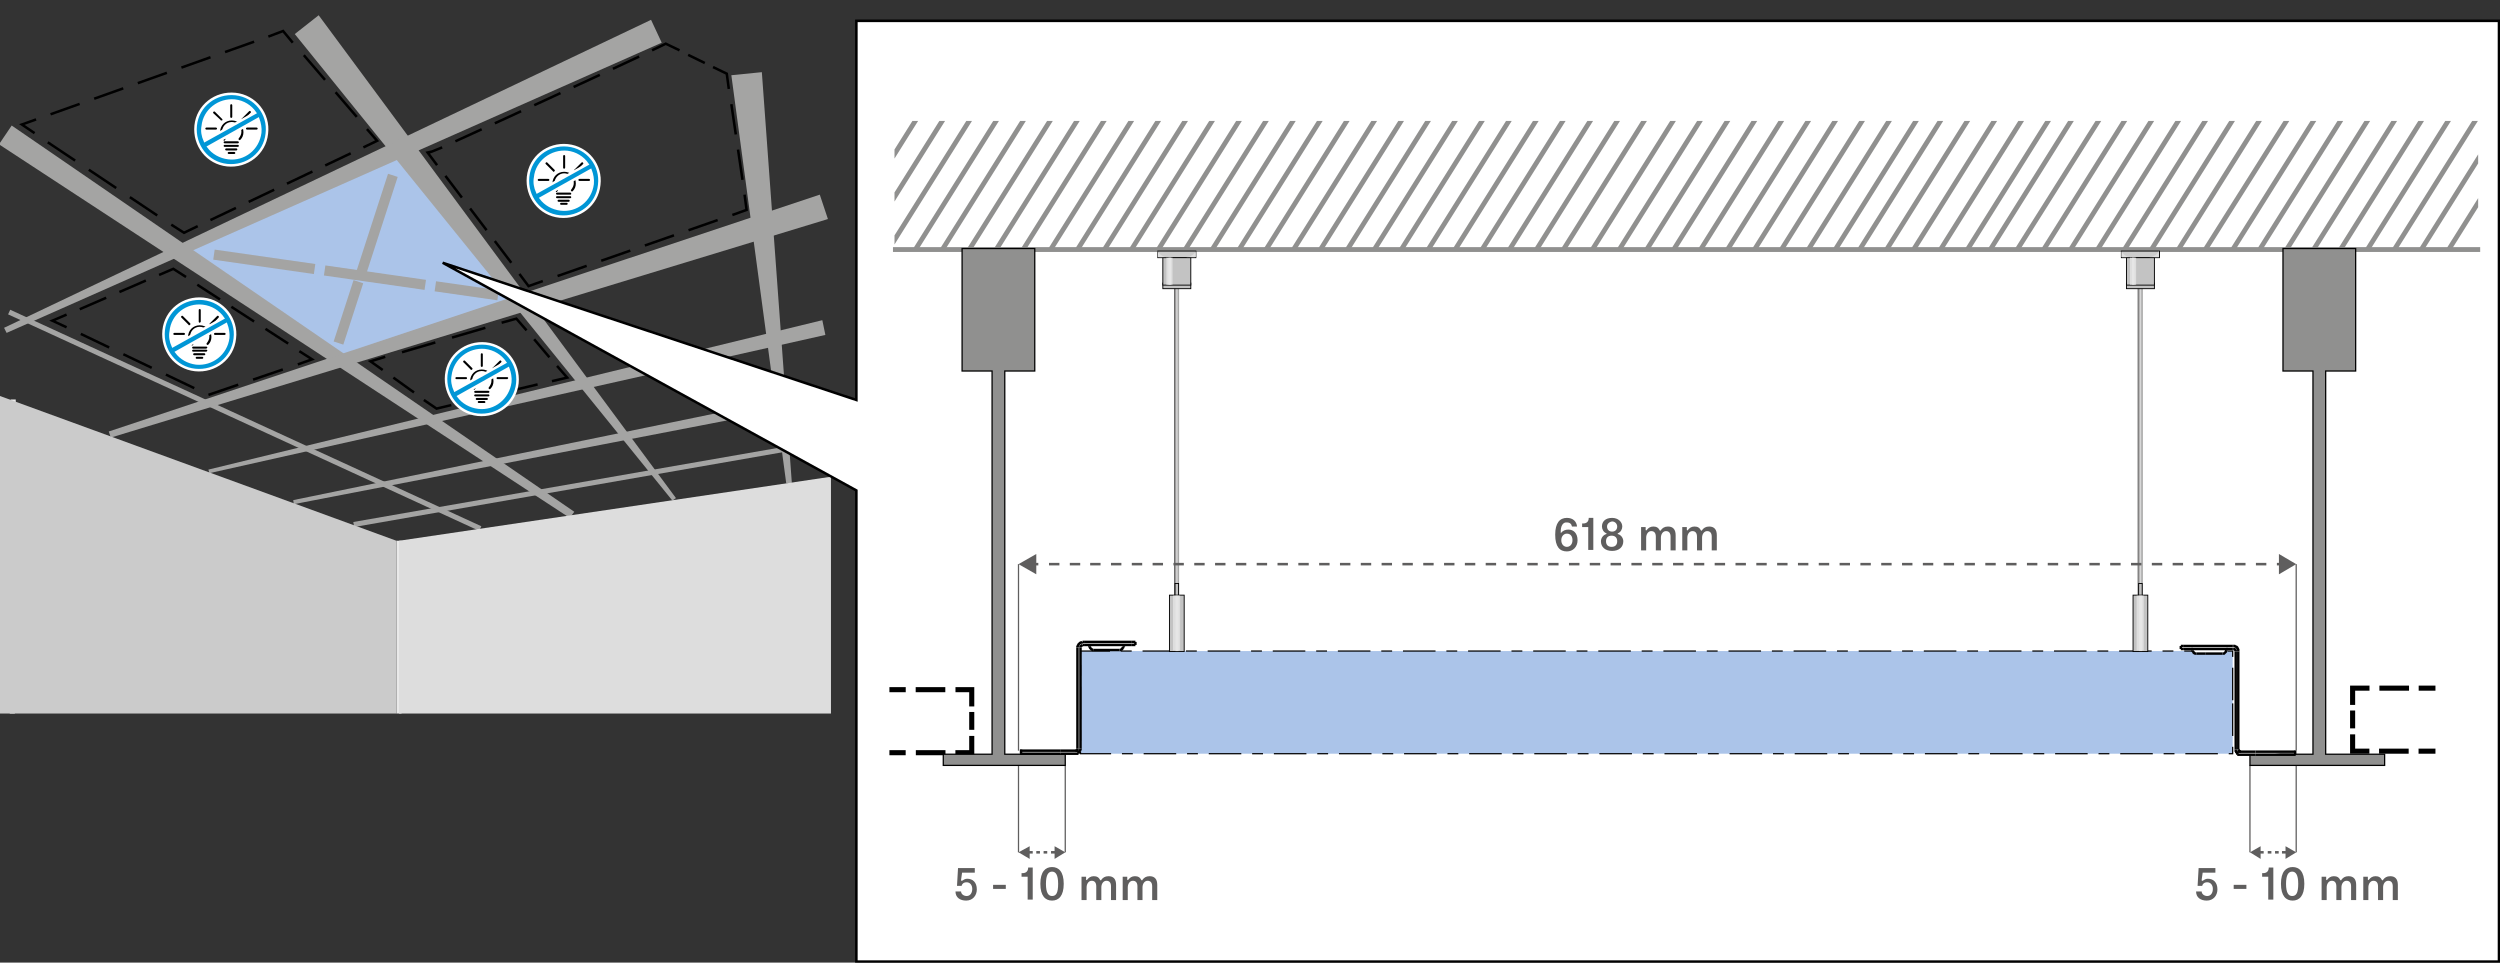 <?xml version="1.0" encoding="utf-8"?>
<!-- Generator: Adobe Illustrator 25.1.0, SVG Export Plug-In . SVG Version: 6.00 Build 0)  -->
<svg version="1.1" xmlns="http://www.w3.org/2000/svg" xmlns:xlink="http://www.w3.org/1999/xlink" x="0px" y="0px" width="491.9px"
	 height="189.4px" viewBox="0 0 491.9 189.4" style="enable-background:new 0 0 491.9 189.4;" xml:space="preserve">
<rect x="0" y="0" width="491.9" height="189.4" fill="#333333" stroke="none"/>
<style type="text/css">
	.st0{clip-path:url(#SVGID_2_);}
	.st1{fill:none;stroke:#000000;stroke-width:0.5;stroke-miterlimit:10;}
	.st2{fill:none;stroke:#000000;stroke-width:0.5;stroke-miterlimit:10;stroke-dasharray:6.075,3.037;}
	.st3{fill:none;stroke:#000000;stroke-width:0.5;stroke-miterlimit:10;stroke-dasharray:6.476,3.238;}
	.st4{fill:none;stroke:#000000;stroke-width:0.5;stroke-miterlimit:10;stroke-dasharray:5.558,2.779;}
	.st5{fill:none;stroke:#000000;stroke-width:0.5;stroke-miterlimit:10;stroke-dasharray:6.4,3.2;}
	.st6{fill:none;stroke:#000000;stroke-width:0.5;stroke-miterlimit:10;stroke-dasharray:6.837,3.419;}
	.st7{fill:none;stroke:#000000;stroke-width:0.5;stroke-miterlimit:10;stroke-dasharray:4.998,2.499;}
	.st8{fill:none;stroke:#000000;stroke-width:0.5;stroke-miterlimit:10;stroke-dasharray:5.829,2.914;}
	.st9{fill:none;stroke:#000000;stroke-width:0.5;stroke-miterlimit:10;stroke-dasharray:4.652,2.326;}
	.st10{fill:none;stroke:#000000;stroke-width:0.5;stroke-miterlimit:10;stroke-dasharray:5.673,2.836;}
	.st11{fill:none;stroke:#000000;stroke-width:0.5;stroke-miterlimit:10;stroke-dasharray:6.186,3.093;}
	.st12{fill:none;stroke:#000000;stroke-width:0.5;stroke-miterlimit:10;stroke-dasharray:5.325,2.663;}
	.st13{fill:none;stroke:#000000;stroke-width:0.5;stroke-miterlimit:10;stroke-dasharray:5.687,2.844;}
	.st14{fill:none;stroke:#000000;stroke-width:0.5;stroke-miterlimit:10;stroke-dasharray:3.646,1.823;}
	.st15{fill:none;stroke:#000000;stroke-width:0.5;stroke-miterlimit:10;stroke-dasharray:6.018,3.009;}
	.st16{fill:none;stroke:#000000;stroke-width:0.5;stroke-miterlimit:10;stroke-dasharray:6.066,3.033;}
	.st17{fill:none;stroke:#000000;stroke-width:0.5;stroke-miterlimit:10;stroke-dasharray:5.363,2.681;}
	.st18{clip-path:url(#SVGID_2_);fill:#ABC4E9;}
	.st19{fill:#A4A4A3;}
	.st20{clip-path:url(#SVGID_2_);fill:none;stroke:#A4A4A3;stroke-miterlimit:10;}
	.st21{clip-path:url(#SVGID_2_);fill:#A4A4A3;stroke:#A4A4A3;stroke-width:2;stroke-miterlimit:10;stroke-dasharray:20,2,0,0;}
	.st22{clip-path:url(#SVGID_2_);fill:none;stroke:#E9E9E9;stroke-miterlimit:10;}
	.st23{clip-path:url(#SVGID_2_);fill:#CBCBCB;}
	.st24{clip-path:url(#SVGID_2_);fill:#DDDDDD;}
	.st25{fill:#FFFFFF;}
	.st26{fill:#0096D6;stroke:#FFFFFF;stroke-width:0.5;stroke-miterlimit:10;}
	.st27{fill:#FFFFFF;stroke:#000000;stroke-width:0.5;}
	.st28{fill:#ABC4E9;stroke:#000000;stroke-width:0.245;stroke-dasharray:6.405,2.135,2.135,2.135;}
	.st29{fill:none;stroke:#000000;}
	.st30{fill:none;stroke:#000000;stroke-dasharray:8.914473e-03,0;}
	.st31{fill:none;stroke:#000000;stroke-dasharray:5.83,1.935,8.914473e-03,0;}
	.st32{fill:none;stroke:#000000;stroke-dasharray:5.371666e-03,0;}
	.st33{fill:none;stroke:#000000;stroke-dasharray:3.513,1.166,5.371666e-03,0;}
	.st34{clip-path:url(#SVGID_4_);fill:none;stroke:#90908F;stroke-width:0.952;}
	.st35{fill:none;stroke:#90908F;stroke-width:0.952;}
	.st36{fill:none;stroke:url(#SVGID_5_);stroke-linecap:round;}
	.st37{fill-rule:evenodd;clip-rule:evenodd;fill:#CCCCCC;stroke:#000000;stroke-width:0.18;stroke-miterlimit:3.864;}
	.st38{fill:none;stroke:#5F5E5E;stroke-width:0.18;stroke-linecap:round;stroke-miterlimit:3.864;}
	.st39{fill-rule:evenodd;clip-rule:evenodd;fill:#C3C3C3;stroke:#000000;stroke-width:0.18;stroke-miterlimit:3.864;}
	.st40{fill-rule:evenodd;clip-rule:evenodd;fill:#DEDEDE;}
	.st41{fill-rule:evenodd;clip-rule:evenodd;fill:#E6E6E6;}
	.st42{fill:#C3C3C3;stroke:#000000;stroke-width:0.18;stroke-miterlimit:3.864;}
	.st43{fill:none;stroke:url(#SVGID_6_);stroke-linecap:round;}
	.st44{fill:none;stroke:#5F5E5E;stroke-width:0.5;}
	.st45{fill:none;stroke:#5F5E5E;stroke-width:0.5;stroke-dasharray:2.048,2.048,2.048,2.048;}
	.st46{fill:none;stroke:#5F5E5E;stroke-width:0.5;stroke-dasharray:2.048,2.048,2.048,2.048,2.048,2.048;}
	.st47{fill:#5F5E5E;}
	.st48{fill:none;stroke:#5F5E5E;stroke-width:0.5;stroke-dasharray:0.718,0.718,0.718,0.718;}
	.st49{fill:none;stroke:#5F5E5E;stroke-width:0.25;}
	.st50{fill:#90908F;stroke:#000000;stroke-width:0.25;}
	.st51{fill:none;stroke:#000000;stroke-width:0.486;stroke-miterlimit:2;}
	.st52{fill:none;stroke:#000000;stroke-width:0.48;stroke-miterlimit:2;}
</style>
<g id="icons">
	<g>
		<g>
			<defs>
				<rect id="SVGID_1_" width="165.2" height="140.4"/>
			</defs>
			<clipPath id="SVGID_2_">
				<use xlink:href="#SVGID_1_"  style="overflow:visible;"/>
			</clipPath>
			<g class="st0">
				<g>
					<polyline class="st1" points="57.6,8.4 55.7,6.1 52.8,7.2 					"/>
					<line class="st2" x1="50" y1="8.2" x2="8.5" y2="23"/>
					<polyline class="st1" points="7.1,23.5 4.3,24.5 6.8,26.2 					"/>
					<line class="st3" x1="9.4" y1="28" x2="32.3" y2="43.3"/>
					<polyline class="st1" points="33.7,44.2 36.2,45.8 38.9,44.5 					"/>
					<line class="st4" x1="41.4" y1="43.3" x2="70.2" y2="29.6"/>
					<polyline class="st1" points="71.5,29 74.2,27.7 72.2,25.4 					"/>
					<line class="st5" x1="70.2" y1="23" x2="58.7" y2="9.6"/>
				</g>
			</g>
			<g class="st0">
				<g>
					<polyline class="st1" points="103.6,65 101.6,62.7 98.7,63.5 					"/>
					<line class="st6" x1="95.5" y1="64.5" x2="77.4" y2="69.8"/>
					<polyline class="st1" points="75.8,70.2 72.9,71.1 75.3,72.8 					"/>
					<line class="st7" x1="77.4" y1="74.3" x2="82.4" y2="77.9"/>
					<polyline class="st1" points="83.4,78.7 85.9,80.4 88.8,79.7 					"/>
					<line class="st8" x1="91.6" y1="79" x2="107.2" y2="75.3"/>
					<polyline class="st1" points="108.6,75 111.6,74.3 109.6,72 					"/>
					<line class="st9" x1="108.1" y1="70.3" x2="104.3" y2="65.8"/>
				</g>
			</g>
			<g class="st0">
				<g>
					<polyline class="st1" points="36.6,54.5 34.1,52.9 31.3,54.1 					"/>
					<line class="st10" x1="28.7" y1="55.2" x2="14.4" y2="61.4"/>
					<polyline class="st1" points="13.1,61.9 10.3,63.1 13.1,64.4 					"/>
					<polyline class="st11" points="15.9,65.7 41,77.7 57.1,72.2 					"/>
					<polyline class="st1" points="58.6,71.7 61.4,70.7 58.9,69.1 					"/>
					<line class="st12" x1="56.7" y1="67.6" x2="37.7" y2="55.3"/>
				</g>
			</g>
			<g class="st0">
				<g>
					<path class="st1" d="M86,32.5l-1.8-2.4c0.1,0,1.1-0.4,2.8-1.1"/>
					<path class="st13" d="M89.6,27.8c9.5-4.3,29-13.3,37.5-17.3"/>
					<path class="st1" d="M128.3,9.9c1.7-0.8,2.7-1.3,2.7-1.3l2.7,1.3"/>
					<line class="st14" x1="135.4" y1="10.8" x2="139.5" y2="12.8"/>
					<polyline class="st1" points="140.3,13.2 143,14.5 143.4,17.5 					"/>
					<line class="st15" x1="143.9" y1="20.5" x2="146.3" y2="36.8"/>
					<polyline class="st1" points="146.5,38.3 146.9,41.3 144.1,42.3 					"/>
					<line class="st16" x1="141.2" y1="43.3" x2="108.3" y2="54.8"/>
					<polyline class="st1" points="106.8,55.3 104,56.3 102.2,53.9 					"/>
					<line class="st17" x1="100.6" y1="51.7" x2="86.8" y2="33.5"/>
				</g>
			</g>
			<polygon class="st18" points="79.5,28.7 35.1,49.4 67.5,70.9 103,59.9 			"/>
			<g class="st0">
				<polygon class="st19" points="62.7,3 133,98 132.3,98.5 58,6.7 				"/>
			</g>
			<g class="st0">
				<polygon class="st19" points="2.3,24.7 113,100.7 112.1,101.9 -0.2,28.4 				"/>
			</g>
			<line class="st20" x1="1.8" y1="61.4" x2="94.5" y2="104"/>
			<g class="st0">
				<polygon class="st19" points="149.9,14.2 155.8,95 154.7,95.1 143.9,14.8 				"/>
			</g>
			<g class="st0">
				<polygon class="st19" points="0.8,64.5 128.1,3.9 130.2,8.4 1.3,65.5 				"/>
			</g>
			<g class="st0">
				<polygon class="st19" points="21.4,84.9 161.3,38.3 162.9,43.1 21.8,86.1 				"/>
			</g>
			<g class="st0">
				<polygon class="st19" points="41,92.4 161.8,63 162.4,65.9 41.2,93.1 				"/>
			</g>
			<g class="st0">
				<polygon class="st19" points="57.7,98.4 161.9,77 162.3,79 57.8,99.2 				"/>
			</g>
			<line class="st20" x1="69.6" y1="103.2" x2="163" y2="86.9"/>
			<line class="st21" x1="77.3" y1="34.5" x2="66.6" y2="67.5"/>
			<line class="st21" x1="42.1" y1="50.1" x2="98" y2="58.1"/>
			<polyline class="st22" points="78.5,145 78.5,106.4 78.5,147.5 2.4,146.7 2.6,78.6 			"/>
			<polygon class="st23" points="-0.9,147.5 78,147.5 78,106.4 -0.6,77.7 			"/>
			<polygon class="st24" points="163.5,148.2 78.5,148.2 78.5,106.4 163.5,93.8 			"/>
		</g>
		<g>
			<circle class="st25" cx="45.5" cy="25.6" r="6.3"/>
			<g>
				<g>
					<g>
						<path d="M44.1,27.7c0,0-0.1,0-0.1-0.1c-0.4-0.4-0.7-1-0.7-1.6c0-1.3,1-2.3,2.3-2.3c1.3,0,2.3,1,2.3,2.3c0,0.6-0.2,1.1-0.6,1.5
							c-0.1,0.1-0.2,0.1-0.3,0c-0.1-0.1-0.1-0.2,0-0.3c0.3-0.4,0.5-0.8,0.5-1.3c0-1.1-0.9-1.9-1.9-1.9c-1.1,0-1.9,0.9-1.9,1.9
							c0,0.5,0.2,1,0.6,1.3c0.1,0.1,0.1,0.2,0,0.3C44.2,27.7,44.1,27.7,44.1,27.7z"/>
						<path d="M46.8,28.2h-2.6c-0.1,0-0.2-0.1-0.2-0.2s0.1-0.2,0.2-0.2h2.6c0.1,0,0.2,0.1,0.2,0.2S46.9,28.2,46.8,28.2z"/>
						<path d="M46.8,28.9h-2.6c-0.1,0-0.2-0.1-0.2-0.2s0.1-0.2,0.2-0.2h2.6c0.1,0,0.2,0.1,0.2,0.2S46.9,28.9,46.8,28.9z"/>
						<path d="M46.1,30.3H45c-0.1,0-0.2-0.1-0.2-0.2s0.1-0.2,0.2-0.2h1.1c0.1,0,0.2,0.1,0.2,0.2S46.2,30.3,46.1,30.3z"/>
						<path d="M46.5,29.6h-2c-0.1,0-0.2-0.1-0.2-0.2s0.1-0.2,0.2-0.2h2c0.1,0,0.2,0.1,0.2,0.2S46.6,29.6,46.5,29.6z"/>
					</g>
					<path d="M45.5,23.2c-0.1,0-0.2-0.1-0.2-0.2v-2.3c0-0.1,0.1-0.2,0.2-0.2c0.1,0,0.2,0.1,0.2,0.2V23
						C45.7,23.1,45.6,23.2,45.5,23.2z"/>
					<path d="M42.5,25.5h-1.9c-0.1,0-0.2-0.1-0.2-0.2s0.1-0.2,0.2-0.2h1.9c0.1,0,0.2,0.1,0.2,0.2S42.6,25.5,42.5,25.5z"/>
					<path d="M50.5,25.5h-1.9c-0.1,0-0.2-0.1-0.2-0.2s0.1-0.2,0.2-0.2h1.9c0.1,0,0.2,0.1,0.2,0.2S50.6,25.5,50.5,25.5z"/>
					<path d="M47.7,23.7c0,0-0.1,0-0.1-0.1c-0.1-0.1-0.1-0.2,0-0.3l1.4-1.4c0.1-0.1,0.2-0.1,0.3,0c0.1,0.1,0.1,0.2,0,0.3l-1.4,1.4
						C47.8,23.7,47.8,23.7,47.7,23.7z"/>
					<path d="M43.5,23.7c0,0-0.1,0-0.1-0.1L42,22.3c-0.1-0.1-0.1-0.2,0-0.3c0.1-0.1,0.2-0.1,0.3,0l1.4,1.4c0.1,0.1,0.1,0.2,0,0.3
						C43.6,23.7,43.5,23.7,43.5,23.7z"/>
				</g>
				<path class="st26" d="M46.3,18.5c-3.9-0.4-7.4,2.3-7.8,6.2c-0.4,3.9,2.3,7.4,6.2,7.8c3.9,0.4,7.4-2.3,7.8-6.2
					C53,22.4,50.2,18.9,46.3,18.5z M46.2,19.8c1.7,0.2,3.1,1.1,4,2.4l-9.9,5.5c-0.4-0.9-0.6-1.9-0.4-2.9
					C40.2,21.7,43.1,19.5,46.2,19.8z M44.9,31.1c-1.6-0.2-3-1-3.9-2.2l9.8-5.5c0.3,0.8,0.5,1.8,0.4,2.7C50.8,29.3,48,31.5,44.9,31.1
					z"/>
			</g>
		</g>
		<g>
			<circle class="st25" cx="110.9" cy="35.7" r="6.3"/>
			<g>
				<g>
					<g>
						<path d="M109.5,37.8c0,0-0.1,0-0.1-0.1c-0.4-0.4-0.7-1-0.7-1.6c0-1.3,1-2.3,2.3-2.3s2.3,1,2.3,2.3c0,0.6-0.2,1.1-0.6,1.5
							c-0.1,0.1-0.2,0.1-0.3,0c-0.1-0.1-0.1-0.2,0-0.3c0.3-0.4,0.5-0.8,0.5-1.3c0-1.1-0.9-1.9-1.9-1.9s-1.9,0.9-1.9,1.9
							c0,0.5,0.2,1,0.6,1.3c0.1,0.1,0.1,0.2,0,0.3C109.6,37.7,109.5,37.8,109.5,37.8z"/>
						<path d="M112.2,38.3h-2.6c-0.1,0-0.2-0.1-0.2-0.2c0-0.1,0.1-0.2,0.2-0.2h2.6c0.1,0,0.2,0.1,0.2,0.2
							C112.4,38.3,112.3,38.3,112.2,38.3z"/>
						<path d="M112.2,39h-2.6c-0.1,0-0.2-0.1-0.2-0.2s0.1-0.2,0.2-0.2h2.6c0.1,0,0.2,0.1,0.2,0.2S112.3,39,112.2,39z"/>
						<path d="M111.5,40.3h-1.1c-0.1,0-0.2-0.1-0.2-0.2s0.1-0.2,0.2-0.2h1.1c0.1,0,0.2,0.1,0.2,0.2S111.6,40.3,111.5,40.3z"/>
						<path d="M111.9,39.7h-2c-0.1,0-0.2-0.1-0.2-0.2s0.1-0.2,0.2-0.2h2c0.1,0,0.2,0.1,0.2,0.2S112,39.7,111.9,39.7z"/>
					</g>
					<path d="M111,33.2c-0.1,0-0.2-0.1-0.2-0.2v-2.3c0-0.1,0.1-0.2,0.2-0.2s0.2,0.1,0.2,0.2v2.3C111.1,33.2,111.1,33.2,111,33.2z"/>
					<path d="M107.9,35.6H106c-0.1,0-0.2-0.1-0.2-0.2s0.1-0.2,0.2-0.2h1.9c0.1,0,0.2,0.1,0.2,0.2S108,35.6,107.9,35.6z"/>
					<path d="M115.9,35.6H114c-0.1,0-0.2-0.1-0.2-0.2s0.1-0.2,0.2-0.2h1.9c0.1,0,0.2,0.1,0.2,0.2S116,35.6,115.9,35.6z"/>
					<path d="M113.1,33.8c0,0-0.1,0-0.1-0.1c-0.1-0.1-0.1-0.2,0-0.3l1.4-1.4c0.1-0.1,0.2-0.1,0.3,0c0.1,0.1,0.1,0.2,0,0.3l-1.4,1.4
						C113.2,33.8,113.2,33.8,113.1,33.8z"/>
					<path d="M108.9,33.8c0,0-0.1,0-0.1-0.1l-1.4-1.4c-0.1-0.1-0.1-0.2,0-0.3c0.1-0.1,0.2-0.1,0.3,0l1.4,1.4c0.1,0.1,0.1,0.2,0,0.3
						C109,33.8,108.9,33.8,108.9,33.8z"/>
				</g>
				<path class="st26" d="M111.7,28.6c-3.9-0.4-7.4,2.3-7.8,6.2c-0.4,3.9,2.3,7.4,6.2,7.8c3.9,0.4,7.4-2.3,7.8-6.2
					C118.4,32.5,115.6,29,111.7,28.6z M111.6,29.9c1.7,0.2,3.1,1.1,4,2.4l-9.9,5.5c-0.4-0.9-0.6-1.9-0.4-2.9
					C105.6,31.8,108.5,29.6,111.6,29.9z M110.3,41.2c-1.6-0.2-3-1-3.9-2.2l9.8-5.5c0.3,0.8,0.5,1.8,0.4,2.7
					C116.2,39.4,113.4,41.6,110.3,41.2z"/>
			</g>
		</g>
		<g>
			<circle class="st25" cx="94.7" cy="74.7" r="6.3"/>
			<g>
				<g>
					<g>
						<path d="M93.3,76.7c0,0-0.1,0-0.1-0.1c-0.4-0.4-0.7-1-0.7-1.6c0-1.3,1-2.3,2.3-2.3c1.3,0,2.3,1,2.3,2.3c0,0.6-0.2,1.1-0.6,1.5
							c-0.1,0.1-0.2,0.1-0.3,0c-0.1-0.1-0.1-0.2,0-0.3c0.3-0.4,0.5-0.8,0.5-1.3c0-1.1-0.9-1.9-1.9-1.9c-1.1,0-1.9,0.9-1.9,1.9
							c0,0.5,0.2,1,0.6,1.3c0.1,0.1,0.1,0.2,0,0.3C93.4,76.7,93.3,76.7,93.3,76.7z"/>
						<path d="M96.1,77.3h-2.6c-0.1,0-0.2-0.1-0.2-0.2c0-0.1,0.1-0.2,0.2-0.2h2.6c0.1,0,0.2,0.1,0.2,0.2
							C96.3,77.2,96.2,77.3,96.1,77.3z"/>
						<path d="M96.1,78h-2.6c-0.1,0-0.2-0.1-0.2-0.2c0-0.1,0.1-0.2,0.2-0.2h2.6c0.1,0,0.2,0.1,0.2,0.2C96.3,77.9,96.2,78,96.1,78z"
							/>
						<path d="M95.3,79.3h-1.1c-0.1,0-0.2-0.1-0.2-0.2c0-0.1,0.1-0.2,0.2-0.2h1.1c0.1,0,0.2,0.1,0.2,0.2
							C95.5,79.3,95.4,79.3,95.3,79.3z"/>
						<path d="M95.8,78.7h-2c-0.1,0-0.2-0.1-0.2-0.2c0-0.1,0.1-0.2,0.2-0.2h2c0.1,0,0.2,0.1,0.2,0.2C96,78.6,95.9,78.7,95.8,78.7z"
							/>
					</g>
					<path d="M94.8,72.2c-0.1,0-0.2-0.1-0.2-0.2v-2.3c0-0.1,0.1-0.2,0.2-0.2c0.1,0,0.2,0.1,0.2,0.2V72C95,72.1,94.9,72.2,94.8,72.2z
						"/>
					<path d="M91.7,74.6h-1.9c-0.1,0-0.2-0.1-0.2-0.2c0-0.1,0.1-0.2,0.2-0.2h1.9c0.1,0,0.2,0.1,0.2,0.2
						C91.9,74.5,91.8,74.6,91.7,74.6z"/>
					<path d="M99.8,74.6h-1.9c-0.1,0-0.2-0.1-0.2-0.2c0-0.1,0.1-0.2,0.2-0.2h1.9c0.1,0,0.2,0.1,0.2,0.2
						C99.9,74.5,99.9,74.6,99.8,74.6z"/>
					<path d="M97,72.8c0,0-0.1,0-0.1-0.1c-0.1-0.1-0.1-0.2,0-0.3l1.4-1.4c0.1-0.1,0.2-0.1,0.3,0c0.1,0.1,0.1,0.2,0,0.3l-1.4,1.4
						C97.1,72.8,97,72.8,97,72.8z"/>
					<path d="M92.7,72.8c0,0-0.1,0-0.1-0.1l-1.4-1.4c-0.1-0.1-0.1-0.2,0-0.3c0.1-0.1,0.2-0.1,0.3,0l1.4,1.4c0.1,0.1,0.1,0.2,0,0.3
						C92.8,72.8,92.7,72.8,92.7,72.8z"/>
				</g>
				<path class="st26" d="M95.6,67.6c-3.9-0.4-7.4,2.3-7.8,6.2c-0.4,3.9,2.3,7.4,6.2,7.8c3.9,0.4,7.4-2.3,7.8-6.2
					C102.2,71.5,99.4,68,95.6,67.6z M95.4,68.9c1.7,0.2,3.1,1.1,4,2.4l-9.9,5.5c-0.4-0.9-0.6-1.9-0.4-2.9
					C89.5,70.8,92.3,68.6,95.4,68.9z M94.1,80.2c-1.6-0.2-3-1-3.9-2.2l9.8-5.5c0.3,0.8,0.5,1.8,0.4,2.7
					C100,78.3,97.2,80.6,94.1,80.2z"/>
			</g>
		</g>
		<g>
			<circle class="st25" cx="39.2" cy="65.9" r="6.3"/>
			<g>
				<g>
					<g>
						<path d="M37.8,68c0,0-0.1,0-0.1-0.1c-0.4-0.4-0.7-1-0.7-1.6c0-1.3,1-2.3,2.3-2.3c1.3,0,2.3,1,2.3,2.3c0,0.6-0.2,1.1-0.6,1.5
							c-0.1,0.1-0.2,0.1-0.3,0c-0.1-0.1-0.1-0.2,0-0.3c0.3-0.4,0.5-0.8,0.5-1.3c0-1.1-0.9-1.9-1.9-1.9c-1.1,0-1.9,0.9-1.9,1.9
							c0,0.5,0.2,1,0.6,1.3c0.1,0.1,0.1,0.2,0,0.3C37.9,68,37.8,68,37.8,68z"/>
						<path d="M40.5,68.6H38c-0.1,0-0.2-0.1-0.2-0.2c0-0.1,0.1-0.2,0.2-0.2h2.6c0.1,0,0.2,0.1,0.2,0.2
							C40.7,68.5,40.7,68.6,40.5,68.6z"/>
						<path d="M40.5,69.2H38c-0.1,0-0.2-0.1-0.2-0.2c0-0.1,0.1-0.2,0.2-0.2h2.6c0.1,0,0.2,0.1,0.2,0.2
							C40.7,69.1,40.7,69.2,40.5,69.2z"/>
						<path d="M39.8,70.6h-1.1c-0.1,0-0.2-0.1-0.2-0.2c0-0.1,0.1-0.2,0.2-0.2h1.1c0.1,0,0.2,0.1,0.2,0.2
							C40,70.5,39.9,70.6,39.8,70.6z"/>
						<path d="M40.2,69.9h-2c-0.1,0-0.2-0.1-0.2-0.2c0-0.1,0.1-0.2,0.2-0.2h2c0.1,0,0.2,0.1,0.2,0.2C40.4,69.8,40.3,69.9,40.2,69.9z
							"/>
					</g>
					<path d="M39.3,63.5c-0.1,0-0.2-0.1-0.2-0.2V61c0-0.1,0.1-0.2,0.2-0.2c0.1,0,0.2,0.1,0.2,0.2v2.3C39.4,63.4,39.4,63.5,39.3,63.5
						z"/>
					<path d="M36.2,65.9h-1.9c-0.1,0-0.2-0.1-0.2-0.2s0.1-0.2,0.2-0.2h1.9c0.1,0,0.2,0.1,0.2,0.2S36.3,65.9,36.2,65.9z"/>
					<path d="M44.2,65.9h-1.9c-0.1,0-0.2-0.1-0.2-0.2s0.1-0.2,0.2-0.2h1.9c0.1,0,0.2,0.1,0.2,0.2S44.3,65.9,44.2,65.9z"/>
					<path d="M41.4,64c0,0-0.1,0-0.1-0.1c-0.1-0.1-0.1-0.2,0-0.3l1.4-1.4c0.1-0.1,0.2-0.1,0.3,0c0.1,0.1,0.1,0.2,0,0.3L41.6,64
						C41.5,64,41.5,64,41.4,64z"/>
					<path d="M37.2,64c0,0-0.1,0-0.1-0.1l-1.4-1.4c-0.1-0.1-0.1-0.2,0-0.3c0.1-0.1,0.2-0.1,0.3,0l1.4,1.4c0.1,0.1,0.1,0.2,0,0.3
						C37.3,64,37.2,64,37.2,64z"/>
				</g>
				<path class="st26" d="M40,58.8c-3.9-0.4-7.4,2.3-7.8,6.2c-0.4,3.9,2.3,7.4,6.2,7.8c3.9,0.4,7.4-2.3,7.8-6.2
					C46.7,62.8,43.9,59.2,40,58.8z M39.9,60.2c1.7,0.2,3.1,1.1,4,2.4L34,68.1c-0.4-0.9-0.6-1.9-0.4-2.9C33.9,62,36.8,59.8,39.9,60.2
					z M38.6,71.5c-1.6-0.2-3-1-3.9-2.2l9.8-5.5c0.3,0.8,0.5,1.8,0.4,2.7C44.5,69.6,41.7,71.8,38.6,71.5z"/>
			</g>
		</g>
	</g>
</g>
<g id="Ebene_7">
	<polygon class="st27" points="491.7,189.2 168.5,189.2 168.5,96.5 87.1,51.7 168.5,78.7 168.5,4.1 491.7,4.1 	"/>
	<polygon class="st28" points="439.3,138.4 439.3,148.3 212.6,148.3 212.6,128.1 439.3,128.1 	"/>
	<g>
		<g>
			<line class="st29" x1="175" y1="148.1" x2="178.2" y2="148.1"/>
			<line class="st30" x1="180.2" y1="148.1" x2="180.2" y2="148.1"/>
			<line class="st31" x1="180.2" y1="148.1" x2="188" y2="148.1"/>
			<polyline class="st29" points="188,148.1 191.2,148.1 191.2,144.8 			"/>
			<line class="st32" x1="191.2" y1="143.6" x2="191.2" y2="143.6"/>
			<line class="st33" x1="191.2" y1="143.6" x2="191.2" y2="139"/>
			<polyline class="st29" points="191.2,139 191.2,135.7 188,135.7 			"/>
			<line class="st30" x1="186" y1="135.7" x2="186" y2="135.7"/>
			<line class="st31" x1="186" y1="135.7" x2="178.2" y2="135.7"/>
			<line class="st29" x1="178.2" y1="135.7" x2="175" y2="135.7"/>
		</g>
	</g>
	<g>
		<g>
			<line class="st29" x1="479.2" y1="135.4" x2="475.9" y2="135.4"/>
			<line class="st30" x1="474" y1="135.4" x2="474" y2="135.4"/>
			<line class="st31" x1="474" y1="135.4" x2="466.2" y2="135.4"/>
			<polyline class="st29" points="466.2,135.4 462.9,135.4 462.9,138.7 			"/>
			<line class="st32" x1="462.9" y1="139.8" x2="462.9" y2="139.8"/>
			<line class="st33" x1="462.9" y1="139.8" x2="462.9" y2="144.5"/>
			<polyline class="st29" points="462.9,144.5 462.9,147.8 466.2,147.8 			"/>
			<line class="st30" x1="468.1" y1="147.8" x2="468.1" y2="147.8"/>
			<line class="st31" x1="468.1" y1="147.8" x2="475.9" y2="147.8"/>
			<line class="st29" x1="475.9" y1="147.8" x2="479.2" y2="147.8"/>
		</g>
	</g>
	<g>
		<defs>
			<rect id="SVGID_3_" x="176" y="23.8" width="311.6" height="25.4"/>
		</defs>
		<clipPath id="SVGID_4_">
			<use xlink:href="#SVGID_3_"  style="overflow:visible;"/>
		</clipPath>
		<line class="st34" x1="158" y1="50.4" x2="176" y2="21.7"/>
		<line class="st34" x1="163.4" y1="50.4" x2="181.4" y2="21.7"/>
		<line class="st34" x1="168.7" y1="50.4" x2="186.7" y2="21.7"/>
		<line class="st34" x1="174" y1="50.4" x2="192" y2="21.7"/>
		<line class="st34" x1="179.3" y1="50.4" x2="197.3" y2="21.7"/>
		<line class="st34" x1="184.6" y1="50.4" x2="202.6" y2="21.7"/>
		<line class="st34" x1="189.9" y1="50.4" x2="207.9" y2="21.7"/>
		<line class="st34" x1="195.2" y1="50.4" x2="213.2" y2="21.7"/>
		<line class="st34" x1="200.5" y1="50.4" x2="218.5" y2="21.7"/>
		<line class="st34" x1="205.9" y1="50.4" x2="223.9" y2="21.7"/>
		<line class="st34" x1="211.2" y1="50.4" x2="229.2" y2="21.7"/>
		<line class="st34" x1="216.5" y1="50.4" x2="234.5" y2="21.7"/>
		<line class="st34" x1="221.8" y1="50.4" x2="239.8" y2="21.7"/>
		<line class="st34" x1="227.1" y1="50.4" x2="245.1" y2="21.7"/>
		<line class="st34" x1="232.4" y1="50.4" x2="250.4" y2="21.7"/>
		<line class="st34" x1="237.7" y1="50.4" x2="255.7" y2="21.7"/>
		<line class="st34" x1="243" y1="50.4" x2="261" y2="21.7"/>
		<line class="st34" x1="248.3" y1="50.4" x2="266.3" y2="21.7"/>
		<line class="st34" x1="253.7" y1="50.4" x2="271.7" y2="21.7"/>
		<line class="st34" x1="259" y1="50.4" x2="277" y2="21.7"/>
		<line class="st34" x1="264.3" y1="50.4" x2="282.3" y2="21.7"/>
		<line class="st34" x1="269.6" y1="50.4" x2="287.6" y2="21.7"/>
		<line class="st34" x1="274.9" y1="50.4" x2="292.9" y2="21.7"/>
		<line class="st34" x1="280.2" y1="50.4" x2="298.2" y2="21.7"/>
		<line class="st34" x1="285.5" y1="50.4" x2="303.5" y2="21.7"/>
		<line class="st34" x1="290.8" y1="50.4" x2="308.8" y2="21.7"/>
		<line class="st34" x1="296.2" y1="50.4" x2="314.2" y2="21.7"/>
		<line class="st34" x1="301.5" y1="50.4" x2="319.5" y2="21.7"/>
		<line class="st34" x1="306.8" y1="50.4" x2="324.8" y2="21.7"/>
		<line class="st34" x1="312.5" y1="50.4" x2="330.5" y2="21.7"/>
		<line class="st34" x1="317.8" y1="50.4" x2="335.8" y2="21.7"/>
		<line class="st34" x1="323.2" y1="50.4" x2="341.2" y2="21.7"/>
		<line class="st34" x1="328.5" y1="50.4" x2="346.5" y2="21.7"/>
		<line class="st34" x1="333.8" y1="50.4" x2="351.8" y2="21.7"/>
		<line class="st34" x1="339.1" y1="50.4" x2="357.1" y2="21.7"/>
		<line class="st34" x1="344.4" y1="50.4" x2="362.4" y2="21.7"/>
		<line class="st34" x1="349.7" y1="50.4" x2="367.7" y2="21.7"/>
		<line class="st34" x1="355" y1="50.4" x2="373" y2="21.7"/>
		<line class="st34" x1="360.3" y1="50.4" x2="378.3" y2="21.7"/>
		<line class="st34" x1="365.1" y1="50.4" x2="383.1" y2="21.7"/>
		<line class="st34" x1="370.4" y1="50.4" x2="388.4" y2="21.7"/>
		<line class="st34" x1="375.7" y1="50.4" x2="393.7" y2="21.7"/>
		<line class="st34" x1="381" y1="50.4" x2="399" y2="21.7"/>
		<line class="st34" x1="386.3" y1="50.4" x2="404.3" y2="21.7"/>
		<line class="st34" x1="401.3" y1="50.4" x2="419.3" y2="21.7"/>
		<line class="st34" x1="406.6" y1="50.4" x2="424.6" y2="21.7"/>
		<line class="st34" x1="390.8" y1="50.4" x2="408.8" y2="21.7"/>
		<line class="st34" x1="396.1" y1="50.4" x2="414.2" y2="21.7"/>
		<line class="st34" x1="411.9" y1="50.4" x2="429.9" y2="21.7"/>
		<line class="st34" x1="417.2" y1="50.4" x2="435.2" y2="21.7"/>
		<line class="st34" x1="422.5" y1="50.4" x2="440.5" y2="21.7"/>
		<line class="st34" x1="427.8" y1="50.4" x2="445.8" y2="21.7"/>
		<line class="st34" x1="433.1" y1="50.4" x2="451.2" y2="21.7"/>
		<line class="st34" x1="438.5" y1="50.4" x2="456.5" y2="21.7"/>
		<line class="st34" x1="443.8" y1="50.4" x2="461.8" y2="21.7"/>
		<line class="st34" x1="449.1" y1="50.4" x2="467.1" y2="21.7"/>
		<line class="st34" x1="454.4" y1="50.4" x2="472.4" y2="21.7"/>
		<line class="st34" x1="459.7" y1="50.4" x2="477.7" y2="21.7"/>
		<line class="st34" x1="465" y1="50.4" x2="483" y2="21.7"/>
		<line class="st34" x1="470.3" y1="50.4" x2="488.3" y2="21.7"/>
		<line class="st34" x1="475.6" y1="50.4" x2="493.6" y2="21.7"/>
		<line class="st34" x1="481" y1="50.4" x2="499" y2="21.7"/>
	</g>
	<line class="st35" x1="175.7" y1="49.1" x2="488" y2="49.1"/>
	<g>
		<linearGradient id="SVGID_5_" gradientUnits="userSpaceOnUse" x1="231.047" y1="87.403" x2="232.047" y2="87.403">
			<stop  offset="0" style="stop-color:#5F5E5E"/>
			<stop  offset="0.502" style="stop-color:#DEDEDE"/>
			<stop  offset="0.973" style="stop-color:#90908F"/>
		</linearGradient>
		<line class="st36" x1="231.5" y1="118.9" x2="231.5" y2="55.9"/>
		<g>
			<g>
				<rect x="229.1" y="53.4" class="st37" width="4.8" height="2.8"/>
				<polyline class="st38" points="229,54.1 229.1,54.1 233.9,53.7 234.1,53.7 				"/>
				<polyline class="st38" points="229,54.5 229.1,54.5 233.9,54.1 234.1,54.1 				"/>
				<polyline class="st38" points="229,54.8 229.1,54.8 233.9,54.5 234.1,54.5 				"/>
				<polyline class="st38" points="229,55.2 229.1,55.2 233.9,54.9 234.1,54.8 				"/>
				<rect x="228.8" y="55.7" class="st39" width="5.5" height="1.1"/>
			</g>
			<g>
				<rect x="227.8" y="49.4" class="st37" width="7.5" height="1.3"/>
				<rect x="228.8" y="50.7" class="st39" width="5.5" height="5.4"/>
			</g>
			<path class="st40" d="M235.3,49.4c0,0-0.5,1.2-2,1.2h2L235.3,49.4z"/>
			<path class="st40" d="M227.8,49.4c0,0,0.5,1.2,2,1.2h-2L227.8,49.4z"/>
			<rect x="229.5" y="50.7" class="st40" width="1.2" height="5.3"/>
			<rect x="229.9" y="50.7" class="st41" width="0.5" height="5.3"/>
		</g>
		<g>
			<rect x="231.2" y="114.8" class="st42" width="0.7" height="8.3"/>
			<rect x="230.1" y="117.1" class="st42" width="2.9" height="11.1"/>
			<rect x="230.8" y="117.2" class="st40" width="1.4" height="10.8"/>
			<rect x="231.3" y="117.2" class="st41" width="0.6" height="10.9"/>
		</g>
	</g>
	<g>
		<linearGradient id="SVGID_6_" gradientUnits="userSpaceOnUse" x1="420.626" y1="87.403" x2="421.626" y2="87.403">
			<stop  offset="0" style="stop-color:#5F5E5E"/>
			<stop  offset="0.502" style="stop-color:#DEDEDE"/>
			<stop  offset="0.973" style="stop-color:#90908F"/>
		</linearGradient>
		<line class="st43" x1="421.1" y1="118.9" x2="421.1" y2="55.9"/>
		<g>
			<g>
				<rect x="418.7" y="53.4" class="st37" width="4.8" height="2.8"/>
				<polyline class="st38" points="418.6,54.1 418.7,54.1 423.5,53.7 423.7,53.7 				"/>
				<polyline class="st38" points="418.6,54.5 418.7,54.5 423.5,54.1 423.7,54.1 				"/>
				<polyline class="st38" points="418.6,54.8 418.7,54.8 423.5,54.5 423.7,54.5 				"/>
				<polyline class="st38" points="418.6,55.2 418.7,55.2 423.5,54.9 423.7,54.8 				"/>
				<rect x="418.4" y="55.7" class="st39" width="5.5" height="1.1"/>
			</g>
			<g>
				<rect x="417.4" y="49.4" class="st37" width="7.5" height="1.3"/>
				<rect x="418.4" y="50.7" class="st39" width="5.5" height="5.4"/>
			</g>
			<path class="st40" d="M424.8,49.4c0,0-0.5,1.2-2,1.2h2L424.8,49.4z"/>
			<path class="st40" d="M417.4,49.4c0,0,0.5,1.2,2,1.2h-2L417.4,49.4z"/>
			<rect x="419.1" y="50.7" class="st40" width="1.2" height="5.3"/>
			<rect x="419.5" y="50.7" class="st41" width="0.5" height="5.3"/>
		</g>
		<g>
			<rect x="420.8" y="114.8" class="st42" width="0.7" height="8.3"/>
			<rect x="419.7" y="117.1" class="st42" width="2.9" height="11.1"/>
			<rect x="420.4" y="117.2" class="st40" width="1.4" height="10.8"/>
			<rect x="420.9" y="117.2" class="st41" width="0.6" height="10.9"/>
		</g>
	</g>
	<g>
		<g>
			<line class="st44" x1="203.3" y1="111" x2="204.3" y2="111"/>
			<line class="st45" x1="206.4" y1="111" x2="213.5" y2="111"/>
			<line class="st46" x1="214.5" y1="111" x2="447" y2="111"/>
			<line class="st44" x1="448" y1="111" x2="449" y2="111"/>
			<g>
				<polygon class="st47" points="203.9,113 200.4,111 203.9,109 				"/>
			</g>
			<g>
				<polygon class="st47" points="448.4,113 451.8,111 448.4,109 				"/>
			</g>
		</g>
	</g>
	<g>
		<g>
			<line class="st44" x1="202.2" y1="167.7" x2="203.2" y2="167.7"/>
			<line class="st48" x1="203.9" y1="167.7" x2="206.5" y2="167.7"/>
			<line class="st44" x1="206.8" y1="167.7" x2="207.8" y2="167.7"/>
			<g>
				<polygon class="st47" points="202.6,169 200.4,167.7 202.6,166.5 				"/>
			</g>
			<g>
				<polygon class="st47" points="207.5,169 209.6,167.7 207.5,166.5 				"/>
			</g>
		</g>
	</g>
	<g>
		<path class="st47" d="M307.1,104.9C307.1,104.9,307.2,104.8,307.1,104.9c0.4-0.5,0.9-0.7,1.5-0.7c1,0,1.8,0.7,1.8,2.1
			c0,1.3-0.9,2.2-2.1,2.2c-1.4,0-2.3-0.9-2.3-3.3c0-2.3,0.9-3.3,2.3-3.3c1.2,0,1.9,0.7,2,1.7h-1c-0.1-0.5-0.4-0.8-1-0.8
			C307.6,102.7,307,103.4,307.1,104.9C307,104.8,307.1,104.9,307.1,104.9z M308.3,105c-0.6,0-1.1,0.5-1.1,1.3c0,0.8,0.5,1.3,1.1,1.3
			c0.6,0,1.1-0.5,1.1-1.3C309.4,105.5,309,105,308.3,105z"/>
		<path class="st47" d="M312.5,108.3v-4.6h-1.2v-0.7c0,0,0.1,0,0.2,0c0.7,0,1.1-0.4,1.1-1.1h0.9v6.3H312.5z"/>
		<path class="st47" d="M315,106.5c0-0.6,0.4-1.2,1-1.4c0,0,0.1,0,0.1-0.1s0-0.1-0.1-0.1c-0.5-0.2-0.8-0.8-0.8-1.3
			c0-1,0.7-1.7,2-1.7c1.2,0,2,0.8,2,1.7c0,0.5-0.3,1.1-0.8,1.3c0,0-0.1,0-0.1,0.1s0,0.1,0.1,0.1c0.6,0.2,1,0.8,1,1.4
			c0,1.1-0.8,1.9-2.2,1.9C315.8,108.4,315,107.6,315,106.5z M316,106.5c0,0.7,0.4,1.1,1.1,1.1s1.1-0.4,1.1-1.1s-0.4-1.1-1.1-1.1
			S316,105.8,316,106.5z M316.2,103.6c0,0.6,0.4,1,1,1c0.6,0,1-0.4,1-1c0-0.5-0.4-1-1-1C316.6,102.7,316.2,103.1,316.2,103.6z"/>
		<path class="st47" d="M323.8,104.3C323.8,104.4,323.8,104.4,323.8,104.3c0.1,0.1,0.1,0.1,0.2,0c0.3-0.4,0.7-0.7,1.3-0.7
			c0.6,0,1,0.2,1.3,0.8c0,0,0,0,0.1,0s0.1,0,0.1-0.1c0.3-0.4,0.7-0.7,1.4-0.7c1,0,1.5,0.6,1.5,1.7v3h-1v-2.7c0-0.7-0.3-1.1-0.9-1.1
			c-0.6,0-1,0.6-1,1.3v2.5h-1v-2.7c0-0.7-0.3-1.1-0.9-1.1c-0.6,0-1,0.6-1,1.3v2.5h-1v-4.6h0.9V104.3z"/>
		<path class="st47" d="M331.9,104.3C331.9,104.4,331.9,104.4,331.9,104.3c0.1,0.1,0.1,0.1,0.2,0c0.3-0.4,0.7-0.7,1.3-0.7
			c0.6,0,1,0.2,1.3,0.8c0,0,0,0,0.1,0s0.1,0,0.1-0.1c0.3-0.4,0.7-0.7,1.4-0.7c1,0,1.5,0.6,1.5,1.7v3h-1v-2.7c0-0.7-0.3-1.1-0.9-1.1
			c-0.6,0-1,0.6-1,1.3v2.5h-1v-2.7c0-0.7-0.3-1.1-0.9-1.1c-0.6,0-1,0.6-1,1.3v2.5h-1v-4.6h0.9V104.3z"/>
	</g>
	<g>
		<path class="st47" d="M188.5,170.8h3.3v0.9h-2.5l-0.2,1.4c0,0.1,0,0.1,0,0.1c0,0,0,0.1,0.1,0.1c0,0,0.1,0,0.1,0
			c0.3-0.2,0.6-0.4,1-0.4c1.1,0,1.9,0.7,1.9,2.1c0,1.2-0.8,2.2-2.1,2.2c-1.2,0-2.1-0.6-2.1-1.8h1.1c0,0.5,0.5,0.9,1.1,0.9
			c0.7,0,1.1-0.6,1.1-1.4c0-0.7-0.4-1.3-1.1-1.3c-0.6,0-0.9,0.3-1,0.7h-0.9L188.5,170.8z"/>
		<path class="st47" d="M195.4,174.1h2.5v0.8h-2.5V174.1z"/>
		<path class="st47" d="M202.2,177.1v-4.6h-1.2v-0.7c0,0,0.1,0,0.2,0c0.7,0,1.1-0.4,1.1-1.1h0.9v6.3H202.2z"/>
		<path class="st47" d="M204.7,173.9c0-2.4,1-3.3,2.3-3.3s2.3,0.9,2.3,3.3c0,2.4-1,3.3-2.3,3.3S204.7,176.3,204.7,173.9z
			 M205.8,173.9c0,1.8,0.5,2.4,1.2,2.4c0.8,0,1.2-0.6,1.2-2.4c0-1.8-0.5-2.4-1.2-2.4C206.3,171.5,205.8,172.1,205.8,173.9z"/>
		<path class="st47" d="M213.7,173.1C213.7,173.1,213.7,173.2,213.7,173.1c0.1,0.1,0.1,0.1,0.2,0c0.3-0.4,0.7-0.7,1.3-0.7
			c0.6,0,1,0.2,1.3,0.8c0,0,0,0,0.1,0s0.1,0,0.1-0.1c0.3-0.4,0.7-0.7,1.4-0.7c1,0,1.5,0.6,1.5,1.7v3h-1v-2.7c0-0.7-0.3-1.1-0.9-1.1
			c-0.6,0-1,0.6-1,1.3v2.5h-1v-2.7c0-0.7-0.3-1.1-0.9-1.1c-0.6,0-1,0.6-1,1.3v2.5h-1v-4.6h0.9V173.1z"/>
		<path class="st47" d="M221.8,173.1C221.8,173.1,221.8,173.2,221.8,173.1c0.1,0.1,0.1,0.1,0.2,0c0.3-0.4,0.7-0.7,1.3-0.7
			c0.6,0,1,0.2,1.3,0.8c0,0,0,0,0.1,0s0.1,0,0.1-0.1c0.3-0.4,0.7-0.7,1.4-0.7c1,0,1.5,0.6,1.5,1.7v3h-1v-2.7c0-0.7-0.3-1.1-0.9-1.1
			c-0.6,0-1,0.6-1,1.3v2.5h-1v-2.7c0-0.7-0.3-1.1-0.9-1.1c-0.6,0-1,0.6-1,1.3v2.5h-1v-4.6h0.9V173.1z"/>
	</g>
	<line class="st49" x1="200.4" y1="147.7" x2="200.4" y2="111"/>
	<line class="st49" x1="209.6" y1="167.7" x2="209.6" y2="150.6"/>
	<line class="st49" x1="200.4" y1="167.7" x2="200.4" y2="150.6"/>
	<g>
		<g>
			<line class="st44" x1="444.4" y1="167.7" x2="445.4" y2="167.7"/>
			<line class="st48" x1="446.2" y1="167.7" x2="448.7" y2="167.7"/>
			<line class="st44" x1="449" y1="167.7" x2="450" y2="167.7"/>
			<g>
				<polygon class="st47" points="444.8,169 442.7,167.7 444.8,166.5 				"/>
			</g>
			<g>
				<polygon class="st47" points="449.7,169 451.8,167.7 449.7,166.5 				"/>
			</g>
		</g>
	</g>
	<g>
		<path class="st47" d="M432.6,170.8h3.3v0.9h-2.5l-0.2,1.4c0,0.1,0,0.1,0,0.1c0,0,0,0.1,0.1,0.1c0,0,0.1,0,0.1,0
			c0.3-0.2,0.6-0.4,1-0.4c1.1,0,1.9,0.7,1.9,2.1c0,1.2-0.8,2.2-2.1,2.2c-1.2,0-2.1-0.6-2.1-1.8h1.1c0,0.5,0.5,0.9,1.1,0.9
			c0.7,0,1.1-0.6,1.1-1.4c0-0.7-0.4-1.3-1.1-1.3c-0.6,0-0.9,0.3-1,0.7h-0.9L432.6,170.8z"/>
		<path class="st47" d="M439.5,174.1h2.5v0.8h-2.5V174.1z"/>
		<path class="st47" d="M446.3,177.1v-4.6h-1.2v-0.7c0,0,0.1,0,0.2,0c0.7,0,1.1-0.4,1.1-1.1h0.9v6.3H446.3z"/>
		<path class="st47" d="M448.8,173.9c0-2.4,1-3.3,2.3-3.3s2.3,0.9,2.3,3.3c0,2.4-1,3.3-2.3,3.3S448.8,176.3,448.8,173.9z
			 M449.8,173.9c0,1.8,0.5,2.4,1.2,2.4c0.8,0,1.2-0.6,1.2-2.4c0-1.8-0.5-2.4-1.2-2.4C450.3,171.5,449.8,172.1,449.8,173.9z"/>
		<path class="st47" d="M457.7,173.1C457.7,173.1,457.8,173.2,457.7,173.1c0.1,0.1,0.1,0.1,0.2,0c0.3-0.4,0.7-0.7,1.3-0.7
			c0.6,0,1,0.2,1.3,0.8c0,0,0,0,0.1,0s0.1,0,0.1-0.1c0.3-0.4,0.7-0.7,1.4-0.7c1,0,1.5,0.6,1.5,1.7v3h-1v-2.7c0-0.7-0.3-1.1-0.9-1.1
			c-0.6,0-1,0.6-1,1.3v2.5h-1v-2.7c0-0.7-0.3-1.1-0.9-1.1c-0.6,0-1,0.6-1,1.3v2.5h-1v-4.6h0.9V173.1z"/>
		<path class="st47" d="M465.9,173.1C465.9,173.1,465.9,173.2,465.9,173.1c0.1,0.1,0.1,0.1,0.2,0c0.3-0.4,0.7-0.7,1.3-0.7
			c0.6,0,1,0.2,1.3,0.8c0,0,0,0,0.1,0s0.1,0,0.1-0.1c0.3-0.4,0.7-0.7,1.4-0.7c1,0,1.5,0.6,1.5,1.7v3h-1v-2.7c0-0.7-0.3-1.1-0.9-1.1
			c-0.6,0-1,0.6-1,1.3v2.5h-1v-2.7c0-0.7-0.3-1.1-0.9-1.1c-0.6,0-1,0.6-1,1.3v2.5h-1v-4.6h0.9V173.1z"/>
	</g>
	<line class="st49" x1="451.8" y1="167.7" x2="451.8" y2="150.6"/>
	<line class="st49" x1="442.7" y1="167.7" x2="442.7" y2="150.6"/>
	<line class="st49" x1="451.8" y1="147.7" x2="451.8" y2="111"/>
	<polyline class="st50" points="189.8,48.9 203.6,48.9 203.6,73 197.7,73 197.7,148.4 209.6,148.4 209.6,150.6 196.5,150.6 
		196.5,150.6 185.6,150.6 185.6,148.4 195.2,148.4 195.2,73 189.3,73 189.3,48.9 203.1,48.9 	"/>
	<polyline class="st50" points="449.7,48.9 463.5,48.9 463.5,73 457.6,73 457.6,148.4 469.2,148.4 469.2,150.6 456.4,150.6 
		456.4,150.6 442.7,150.6 442.7,148.4 455.1,148.4 455.1,73 449.2,73 449.2,48.9 463,48.9 	"/>
	<g>
		<g id="XMLID_2_">
			<g>
				<polygon class="st25" points="212.2,147.7 211.6,147.7 208.6,147.7 206.3,147.7 203,148.3 208.6,148.3 212.2,148.3 212.2,148.1 
									"/>
				<polygon class="st25" points="220.8,127.7 220.8,127.6 220.9,127.5 221,127.4 221,127.3 221,127.2 221.1,127.1 221.1,127 
					221.2,127 221.3,126.9 214.2,126.9 214.3,127 214.4,127.1 214.4,127.1 214.4,127.2 214.4,127.3 214.5,127.4 214.5,127.5 
					214.6,127.6 214.7,127.7 214.8,127.8 214.9,127.8 215,127.9 215.1,127.9 215.2,127.9 218.4,127.9 220.3,127.9 220.3,127.9 
					220.5,127.9 220.6,127.8 220.7,127.8 				"/>
				<polygon class="st25" points="212,147.3 212,147.4 212,147.5 211.9,147.6 211.8,147.7 211.7,147.7 211.6,147.7 211.6,147.7 
					212.2,147.7 212.2,148.1 212.3,148 212.4,147.9 212.4,147.8 212.5,147.7 212.5,147.6 212.6,147.5 212.6,147.4 212.6,147.3 
					212.6,127.4 212.6,127.3 212.6,127.2 212.7,127.1 212.8,127 212.9,127 213,126.9 213,126.9 213.3,126.9 214.2,126.9 
					221.3,126.9 222.7,126.9 223.4,126.9 223.4,126.3 222.7,126.3 213.3,126.3 213,126.3 213,126.3 212.9,126.4 212.8,126.4 
					212.7,126.4 212.6,126.5 212.5,126.5 212.4,126.6 212.3,126.7 212.2,126.8 212.2,126.9 212.1,127 212.1,127.1 212,127.2 
					212,127.3 212,127.4 				"/>
			</g>
			<g>
				<line class="st51" x1="215.2" y1="127.9" x2="218.4" y2="127.9"/>
				<line class="st51" x1="218.4" y1="127.9" x2="220.3" y2="127.9"/>
				<line class="st51" x1="212.2" y1="148.3" x2="208.6" y2="148.3"/>
				<line class="st51" x1="200.7" y1="148.3" x2="208.6" y2="148.3"/>
				<polyline class="st51" points="212.2,147.7 212.2,148.1 212.2,148.3 				"/>
				<polyline class="st51" points="212.2,147.7 211.6,147.7 208.6,147.7 				"/>
				<line class="st51" x1="200.9" y1="148.3" x2="200.9" y2="147.5"/>
				<line class="st51" x1="200.7" y1="147.7" x2="208.6" y2="147.7"/>
				<polyline class="st51" points="212,147.3 212,147.4 212,147.5 211.9,147.6 211.8,147.7 211.7,147.7 211.6,147.7 211.6,147.7 
									"/>
				<polyline class="st51" points="212.6,147.3 212.6,147.4 212.6,147.5 212.5,147.6 212.5,147.7 212.4,147.8 212.4,147.9 
					212.3,148 212.2,148.1 				"/>
				<line class="st51" x1="212" y1="147.3" x2="212" y2="127.4"/>
				<line class="st51" x1="212.6" y1="127.4" x2="212.6" y2="147.3"/>
				<polyline class="st51" points="212.6,127.4 212.6,127.3 212.6,127.2 212.7,127.1 212.8,127 212.9,127 213,126.9 213,126.9 				
					"/>
				<polyline class="st51" points="212,127.4 212,127.3 212,127.2 212.1,127.1 212.1,127 212.2,126.9 212.2,126.8 212.3,126.7 
					212.4,126.6 212.5,126.5 212.6,126.5 212.7,126.4 212.8,126.4 212.9,126.4 213,126.3 213,126.3 				"/>
				<line class="st51" x1="222.7" y1="126.3" x2="223.4" y2="126.3"/>
				<line class="st51" x1="213.3" y1="126.3" x2="222.7" y2="126.3"/>
				<line class="st51" x1="213.3" y1="126.3" x2="213" y2="126.3"/>
				<line class="st51" x1="222.7" y1="126.9" x2="223.4" y2="126.9"/>
				<polyline class="st51" points="213.3,126.9 214.2,126.9 221.3,126.9 222.7,126.9 				"/>
				<line class="st51" x1="213" y1="126.9" x2="213.3" y2="126.9"/>
				<line class="st51" x1="223.4" y1="126.9" x2="223.4" y2="126.3"/>
				<line class="st51" x1="221" y1="127.2" x2="221.1" y2="127.1"/>
				<polyline class="st51" points="221.1,127.1 221.1,127 221.2,127 221.3,126.9 				"/>
				<polyline class="st51" points="214.2,126.9 214.3,127 214.4,127.1 214.4,127.1 				"/>
				<line class="st51" x1="214.4" y1="127.2" x2="214.4" y2="127.1"/>
				<polyline class="st51" points="221,127.2 221,127.3 221,127.4 220.9,127.5 220.8,127.6 220.8,127.7 220.7,127.8 220.6,127.8 
					220.5,127.9 220.3,127.9 220.3,127.9 				"/>
				<polyline class="st51" points="215.2,127.9 215.1,127.9 215,127.9 214.9,127.8 214.8,127.8 214.7,127.7 214.6,127.6 
					214.5,127.5 214.5,127.4 214.4,127.3 214.4,127.2 				"/>
			</g>
		</g>
	</g>
	<g>
		<g id="XMLID_1_">
			<g>
				<polygon class="st25" points="440.2,147.9 440.9,147.9 443.8,147.9 446.1,147.9 449.5,148.5 443.8,148.5 440.2,148.5 
					440.2,148.3 				"/>
				<polygon class="st25" points="431.7,128.5 431.6,128.4 431.6,128.3 431.5,128.2 431.4,128.1 431.4,128 431.4,127.9 431.4,127.8 
					431.3,127.7 431.2,127.7 438.3,127.7 438.2,127.7 438.1,127.8 438.1,127.9 438.1,128 438,128 438,128.2 437.9,128.3 
					437.9,128.3 437.8,128.4 437.7,128.5 437.6,128.6 437.5,128.6 437.4,128.6 437.3,128.6 434,128.6 432.2,128.6 432.1,128.6 
					432,128.6 431.9,128.6 431.8,128.5 				"/>
				<polygon class="st25" points="440.4,147.5 440.5,147.6 440.5,147.7 440.6,147.8 440.7,147.8 440.8,147.9 440.9,147.9 
					440.9,147.9 440.2,147.9 440.2,148.3 440.2,148.2 440.1,148.1 440,148 440,147.9 439.9,147.8 439.9,147.7 439.9,147.6 
					439.9,147.5 439.9,128.2 439.9,128 439.8,127.9 439.8,127.8 439.7,127.8 439.6,127.7 439.5,127.7 439.4,127.7 439.2,127.7 
					438.3,127.7 431.2,127.7 429.7,127.7 429.1,127.7 429.1,127.1 429.7,127.1 439.2,127.1 439.4,127.1 439.4,127.1 439.6,127.1 
					439.7,127.1 439.8,127.2 439.9,127.2 440,127.3 440.1,127.3 440.2,127.4 440.2,127.5 440.3,127.6 440.3,127.7 440.4,127.8 
					440.4,127.9 440.4,128 440.4,128.2 				"/>
			</g>
			<g>
				<line class="st52" x1="437.3" y1="128.6" x2="434" y2="128.6"/>
				<line class="st52" x1="434" y1="128.6" x2="432.2" y2="128.6"/>
				<line class="st52" x1="440.2" y1="148.5" x2="443.8" y2="148.5"/>
				<line class="st52" x1="451.7" y1="148.5" x2="443.8" y2="148.5"/>
				<polyline class="st52" points="440.2,147.9 440.2,148.3 440.2,148.5 				"/>
				<polyline class="st52" points="440.2,147.9 440.9,147.9 443.8,147.9 				"/>
				<line class="st52" x1="451.6" y1="148.5" x2="451.6" y2="147.7"/>
				<line class="st52" x1="451.7" y1="147.9" x2="443.8" y2="147.9"/>
				<polyline class="st52" points="440.4,147.5 440.5,147.6 440.5,147.7 440.6,147.8 440.7,147.8 440.8,147.9 440.9,147.9 
					440.9,147.9 				"/>
				<polyline class="st52" points="439.9,147.5 439.9,147.6 439.9,147.7 439.9,147.8 440,147.9 440,148 440.1,148.1 440.2,148.2 
					440.2,148.3 				"/>
				<line class="st52" x1="440.4" y1="147.5" x2="440.4" y2="128.2"/>
				<line class="st52" x1="439.9" y1="128.2" x2="439.9" y2="147.5"/>
				<polyline class="st52" points="439.9,128.2 439.9,128 439.8,127.9 439.8,127.8 439.7,127.8 439.6,127.7 439.5,127.7 
					439.4,127.7 				"/>
				<polyline class="st52" points="440.4,128.2 440.4,128 440.4,127.9 440.4,127.8 440.3,127.7 440.3,127.6 440.2,127.5 
					440.2,127.4 440.1,127.3 440,127.3 439.9,127.2 439.8,127.2 439.7,127.1 439.6,127.1 439.4,127.1 439.4,127.1 				"/>
				<line class="st52" x1="429.7" y1="127.1" x2="429.1" y2="127.1"/>
				<line class="st52" x1="439.2" y1="127.1" x2="429.7" y2="127.1"/>
				<line class="st52" x1="439.2" y1="127.1" x2="439.4" y2="127.1"/>
				<line class="st52" x1="429.7" y1="127.7" x2="429.1" y2="127.7"/>
				<polyline class="st52" points="439.2,127.7 438.3,127.7 431.2,127.7 429.7,127.7 				"/>
				<line class="st52" x1="439.4" y1="127.7" x2="439.2" y2="127.7"/>
				<line class="st52" x1="429.1" y1="127.7" x2="429.1" y2="127.1"/>
				<line class="st52" x1="431.4" y1="128" x2="431.4" y2="127.9"/>
				<polyline class="st52" points="431.4,127.9 431.4,127.8 431.3,127.7 431.2,127.7 				"/>
				<polyline class="st52" points="438.3,127.7 438.2,127.7 438.1,127.8 438.1,127.9 				"/>
				<line class="st52" x1="438.1" y1="128" x2="438.1" y2="127.9"/>
				<polyline class="st52" points="431.4,128 431.4,128.1 431.5,128.2 431.6,128.3 431.6,128.4 431.7,128.5 431.8,128.5 
					431.9,128.6 432,128.6 432.1,128.6 432.2,128.6 				"/>
				<polyline class="st52" points="437.3,128.6 437.4,128.6 437.5,128.6 437.6,128.6 437.7,128.5 437.8,128.4 437.9,128.3 
					437.9,128.3 438,128.2 438,128 438.1,128 				"/>
			</g>
		</g>
	</g>
	<g>
	</g>
	<g>
	</g>
	<g>
	</g>
	<g>
	</g>
	<g>
	</g>
	<g>
	</g>
	<g>
	</g>
	<g>
	</g>
	<g>
	</g>
</g>
</svg>
